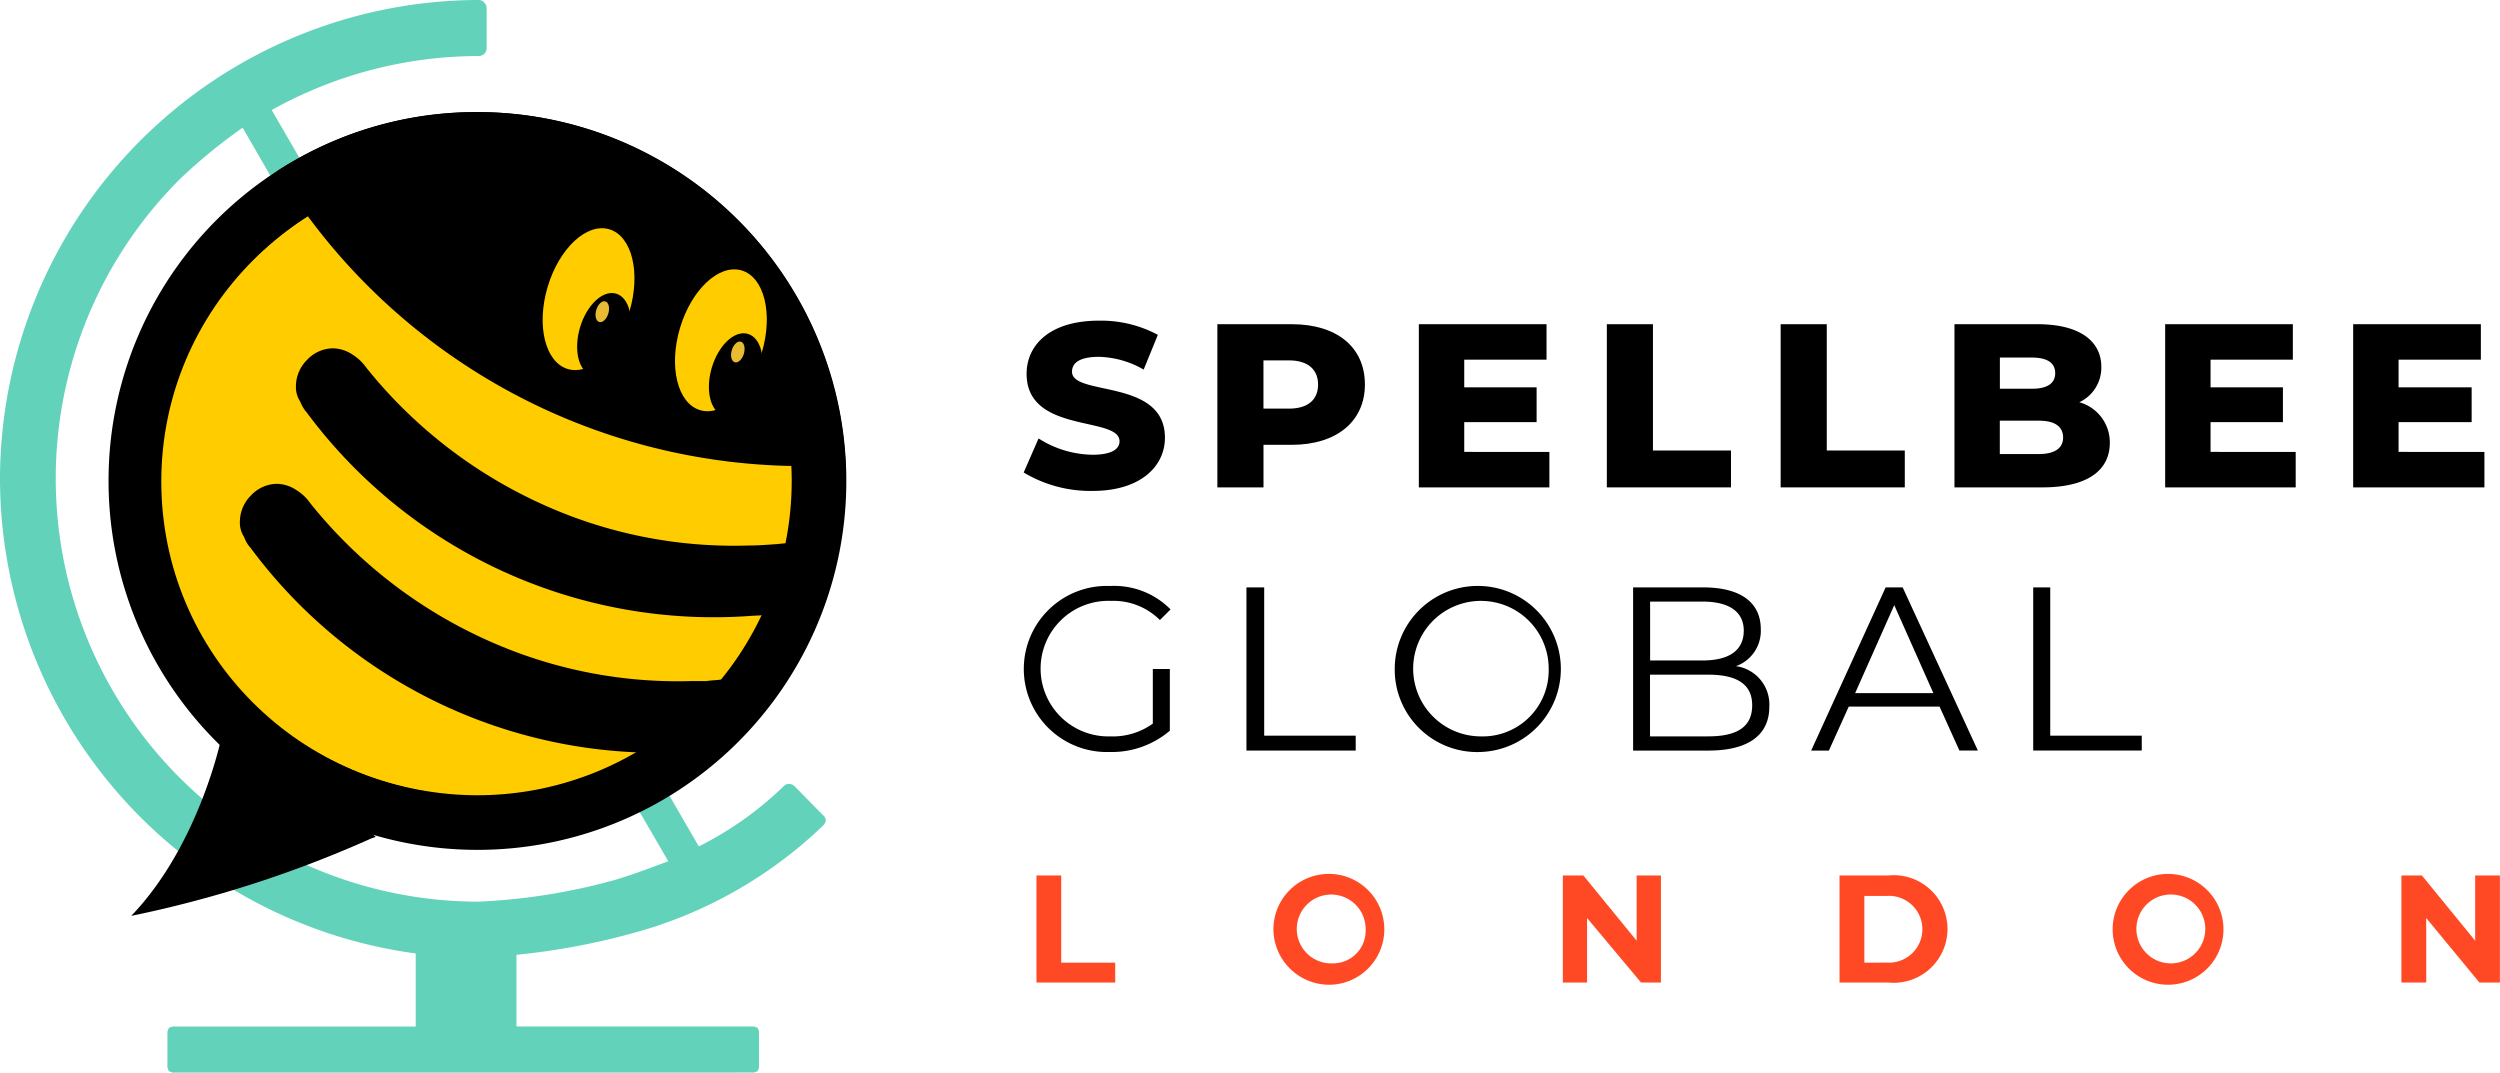 <svg xmlns="http://www.w3.org/2000/svg" width="134.273" height="57.611" viewBox="0 0 134.273 57.611"><defs><style>.a{fill:#63d2ba;}.b{fill:#fc0;}.c{fill-rule:evenodd;}.d{fill:#e7bc34;}.e{fill:#ff4924;}</style></defs><path class="a" d="M0,25.719A25.758,25.758,0,0,1,25.719,0a.346.346,0,0,1,.267.114.47.47,0,0,1,.152.3V2.591a.423.423,0,0,1-.419.419,22.84,22.84,0,0,0-11.126,2.9l1.524,2.629c-.533.3-1.067.61-1.562.953L13.031,6.858A29.214,29.214,0,0,0,9.64,9.64,22.728,22.728,0,0,0,25.681,48.428a32.555,32.555,0,0,0,7.392-1.181c.991-.3,1.905-.648,2.82-.991l-1.638-2.82c.3-.152.572-.267.876-.419.229-.152.5-.3.724-.457l1.677,2.9A18.294,18.294,0,0,0,42.1,42.218a.346.346,0,0,1,.267-.114.433.433,0,0,1,.3.114L44.2,43.78a.386.386,0,0,1,.152.267.47.47,0,0,1-.152.3,23.623,23.623,0,0,1-10.288,5.792,37.14,37.14,0,0,1-6.173,1.143v3.848H40.5l.191.076.076.191v1.943l-.076.191-.191.076H9.259l-.191-.076-.076-.191V55.4l.076-.191.191-.076H22.328V51.21A25.772,25.772,0,0,1,0,25.719Z"/><circle class="b" cx="18.679" cy="18.679" r="18.679" transform="translate(7.038 7.456)"/><path class="c" d="M172.813,158A19.813,19.813,0,1,1,153,177.813,19.79,19.79,0,0,1,172.813,158Zm0,2.934a16.879,16.879,0,1,1-16.879,16.879A16.887,16.887,0,0,1,172.813,160.934Z" transform="translate(-147.17 -151.98)"/><circle class="b" cx="16.784" cy="16.784" r="16.784" transform="translate(8.663 9.08)"/><path class="c" d="M421.52,176.937a21.787,21.787,0,0,1-2.248.076A33.079,33.079,0,0,1,391,161.162,19.545,19.545,0,0,1,401.745,158,19.822,19.822,0,0,1,421.52,176.937Z" transform="translate(-376.102 -151.98)"/><path d="M417.533,494.391a2.43,2.43,0,0,1-.3-.533,1.408,1.408,0,0,1-.229-.8,2.015,2.015,0,0,1,.61-1.448h0a1.928,1.928,0,0,1,1.41-.61,1.952,1.952,0,0,1,1.029.343,2.518,2.518,0,0,1,.724.686,25.636,25.636,0,0,0,9.145,7.2,24.863,24.863,0,0,0,11.393,2.362c.5,0,.991-.038,1.524-.076l.762-.076.19.762a7.611,7.611,0,0,1,.191.991c.076.343.114.686.152.991l.114.876-.876.114c-.267.038-.572.076-.876.114a8.729,8.729,0,0,1-.953.076,27.228,27.228,0,0,1-24-10.974Z" transform="translate(-401.111 -472.292)"/><path d="M338.533,685.391a1.783,1.783,0,0,1-.3-.533,1.408,1.408,0,0,1-.229-.8,2.015,2.015,0,0,1,.61-1.448,1.929,1.929,0,0,1,1.41-.609,1.951,1.951,0,0,1,1.029.343,2.518,2.518,0,0,1,.724.686,25.636,25.636,0,0,0,9.145,7.2,24.864,24.864,0,0,0,11.393,2.362h.762c.229-.038.457-.038.762-.076l.762-.076.191.762a7.614,7.614,0,0,1,.19.991c.572-.152.191,1.981-2.439,2.172a27.228,27.228,0,0,1-24-10.974Z" transform="translate(-325.121 -656.014)"/><path d="M1446.7,461.145c2.591,0,3.886-1.334,3.886-2.858,0-3.2-4.991-2.21-4.991-3.544,0-.457.381-.8,1.448-.8a5.023,5.023,0,0,1,2.4.686l.762-1.867a6.472,6.472,0,0,0-3.162-.762c-2.629,0-3.887,1.3-3.887,2.858,0,3.239,4.991,2.248,4.991,3.62,0,.419-.419.724-1.448.724a5.5,5.5,0,0,1-2.9-.876l-.8,1.829A6.96,6.96,0,0,0,1446.7,461.145Z" transform="translate(-1388.018 -434.778)"/><path d="M1720,457h-4v8.764h2.477v-2.286H1720c2.4,0,3.924-1.257,3.924-3.239C1723.925,458.219,1722.4,457,1720,457Zm-.153,4.534h-1.372v-2.591h1.372c1.029,0,1.562.5,1.562,1.3S1720.877,461.534,1719.848,461.534Z" transform="translate(-1650.616 -439.587)"/><path d="M2002.438,463.858v-1.6h3.887v-1.867h-3.887v-1.486h4.42V457H2000v8.764h7.011v-1.905Z" transform="translate(-1923.795 -439.587)"/><path d="M2265,465.764h6.668v-1.981h-4.192V457H2265Z" transform="translate(-2178.698 -439.587)"/><path d="M2510,465.764h6.668v-1.981h-4.191V457H2510Z" transform="translate(-2414.363 -439.587)"/><path d="M2761.706,461.191a2.051,2.051,0,0,0,1.181-1.905c0-1.334-1.1-2.286-3.429-2.286H2755v8.764h4.724c2.363,0,3.62-.876,3.62-2.4A2.241,2.241,0,0,0,2761.706,461.191Zm-2.553-2.4c.8,0,1.257.267,1.257.838s-.457.838-1.257.838h-1.714v-1.677Zm.382,5.182h-2.1v-1.791h2.1c.838,0,1.3.3,1.3.914C2760.829,463.668,2760.372,463.973,2759.534,463.973Z" transform="translate(-2650.027 -439.587)"/><path d="M3054.438,463.858v-1.6h3.887v-1.867h-3.887v-1.486h4.42V457H3052v8.764h7.011v-1.905Z" transform="translate(-2935.711 -439.587)"/><path d="M3319.438,463.858v-1.6h3.925v-1.867h-3.925v-1.486h4.42V457H3317v8.764h7.049v-1.905Z" transform="translate(-3190.613 -439.587)"/><path d="M1449.935,833.392a3.687,3.687,0,0,1-2.286.686,3.641,3.641,0,1,1,.038-7.278,3.531,3.531,0,0,1,2.629,1.029l.571-.572a4.247,4.247,0,0,0-3.239-1.257,4.461,4.461,0,1,0-.038,8.916,4.807,4.807,0,0,0,3.239-1.143v-3.315h-.914Z" transform="translate(-1388.018 -794.527)"/><path d="M1757,836.763h5.868v-.8h-4.915V828H1757Z" transform="translate(-1690.054 -796.451)"/><path d="M1970.61,834.916a4.461,4.461,0,1,0-4.61-4.458A4.429,4.429,0,0,0,1970.61,834.916Zm0-.838a3.639,3.639,0,1,1,3.658-3.62A3.544,3.544,0,0,1,1970.61,834.078Z" transform="translate(-1891.09 -794.527)"/><path d="M2307.524,832.229a2.01,2.01,0,0,0,1.334-1.981c0-1.448-1.1-2.248-3.086-2.248H2302v8.764h4.039c2.21,0,3.277-.876,3.277-2.362A2.079,2.079,0,0,0,2307.524,832.229Zm-1.791-3.467c1.41,0,2.21.533,2.21,1.562,0,1.067-.8,1.6-2.21,1.6h-2.82v-3.162Zm.3,7.24h-3.125v-3.315h3.125c1.524,0,2.362.5,2.362,1.638C2308.4,835.506,2307.563,836,2306.039,836Z" transform="translate(-2214.287 -796.451)"/><path d="M2560.963,836.763h.991L2557.915,828H2557l-4,8.764h.952l1.067-2.362h4.877Zm-5.6-3.086,2.1-4.725,2.1,4.725Z" transform="translate(-2455.724 -796.451)"/><path d="M2866,836.763h5.83v-.8h-4.915V828H2866Z" transform="translate(-2756.798 -796.451)"/><path class="c" d="M189.839,1040s-1.181,5.754-4.839,9.564a62.075,62.075,0,0,0,12.879-4.153c.076-.038.3-.076.229-.114l-2.134-1.677-3.277-1.638A8.912,8.912,0,0,1,189.839,1040Z" transform="translate(-177.951 -1000.373)"/><ellipse class="b" cx="2.293" cy="3.913" rx="2.293" ry="3.913" transform="matrix(0.959, 0.285, -0.285, 0.959, 30.527, 11.661)"/><ellipse cx="1.342" cy="2.29" rx="1.342" ry="2.29" transform="matrix(0.959, 0.285, -0.285, 0.959, 31.806, 15.389)"/><ellipse class="d" cx="0.338" cy="0.577" rx="0.338" ry="0.577" transform="matrix(0.959, 0.285, -0.285, 0.959, 32.189, 16.092)"/><ellipse class="b" cx="2.293" cy="3.913" rx="2.293" ry="3.913" transform="matrix(0.959, 0.285, -0.285, 0.959, 37.635, 13.871)"/><ellipse cx="1.342" cy="2.29" rx="1.342" ry="2.29" transform="matrix(0.959, 0.285, -0.285, 0.959, 38.883, 17.55)"/><ellipse class="d" cx="0.338" cy="0.577" rx="0.338" ry="0.577" transform="matrix(0.959, 0.285, -0.285, 0.959, 39.468, 18.255)"/><path class="e" d="M1461,1239.753h4.229v-1.067h-2.9V1234H1461Z" transform="translate(-1405.332 -1186.981)"/><path class="e" d="M1798.162,1237.944a2.978,2.978,0,1,0-3.162-2.972A3,3,0,0,0,1798.162,1237.944Zm0-1.143a1.849,1.849,0,1,1,1.791-1.829A1.752,1.752,0,0,1,1798.162,1236.8Z" transform="translate(-1726.606 -1185.058)"/><path class="e" d="M2206.962,1234v3.505L2204.1,1234H2203v5.753h1.3v-3.467l2.9,3.467h1.067V1234Z" transform="translate(-2119.06 -1186.981)"/><path class="e" d="M2593,1239.753h2.629a2.89,2.89,0,1,0,0-5.753H2593Zm1.333-1.067V1235.1h1.219a1.794,1.794,0,1,1,0,3.582Z" transform="translate(-2494.2 -1186.981)"/><path class="e" d="M2981.125,1237.944a2.976,2.976,0,1,0-3.125-2.972A2.977,2.977,0,0,0,2981.125,1237.944Zm0-1.143a1.849,1.849,0,0,1,0-3.7,1.848,1.848,0,0,1,0,3.7Z" transform="translate(-2864.531 -1185.058)"/><path class="e" d="M3388.962,1234v3.505L3386.1,1234H3385v5.753h1.333v-3.467l2.858,3.467h1.1V1234Z" transform="translate(-3256.023 -1186.981)"/></svg>